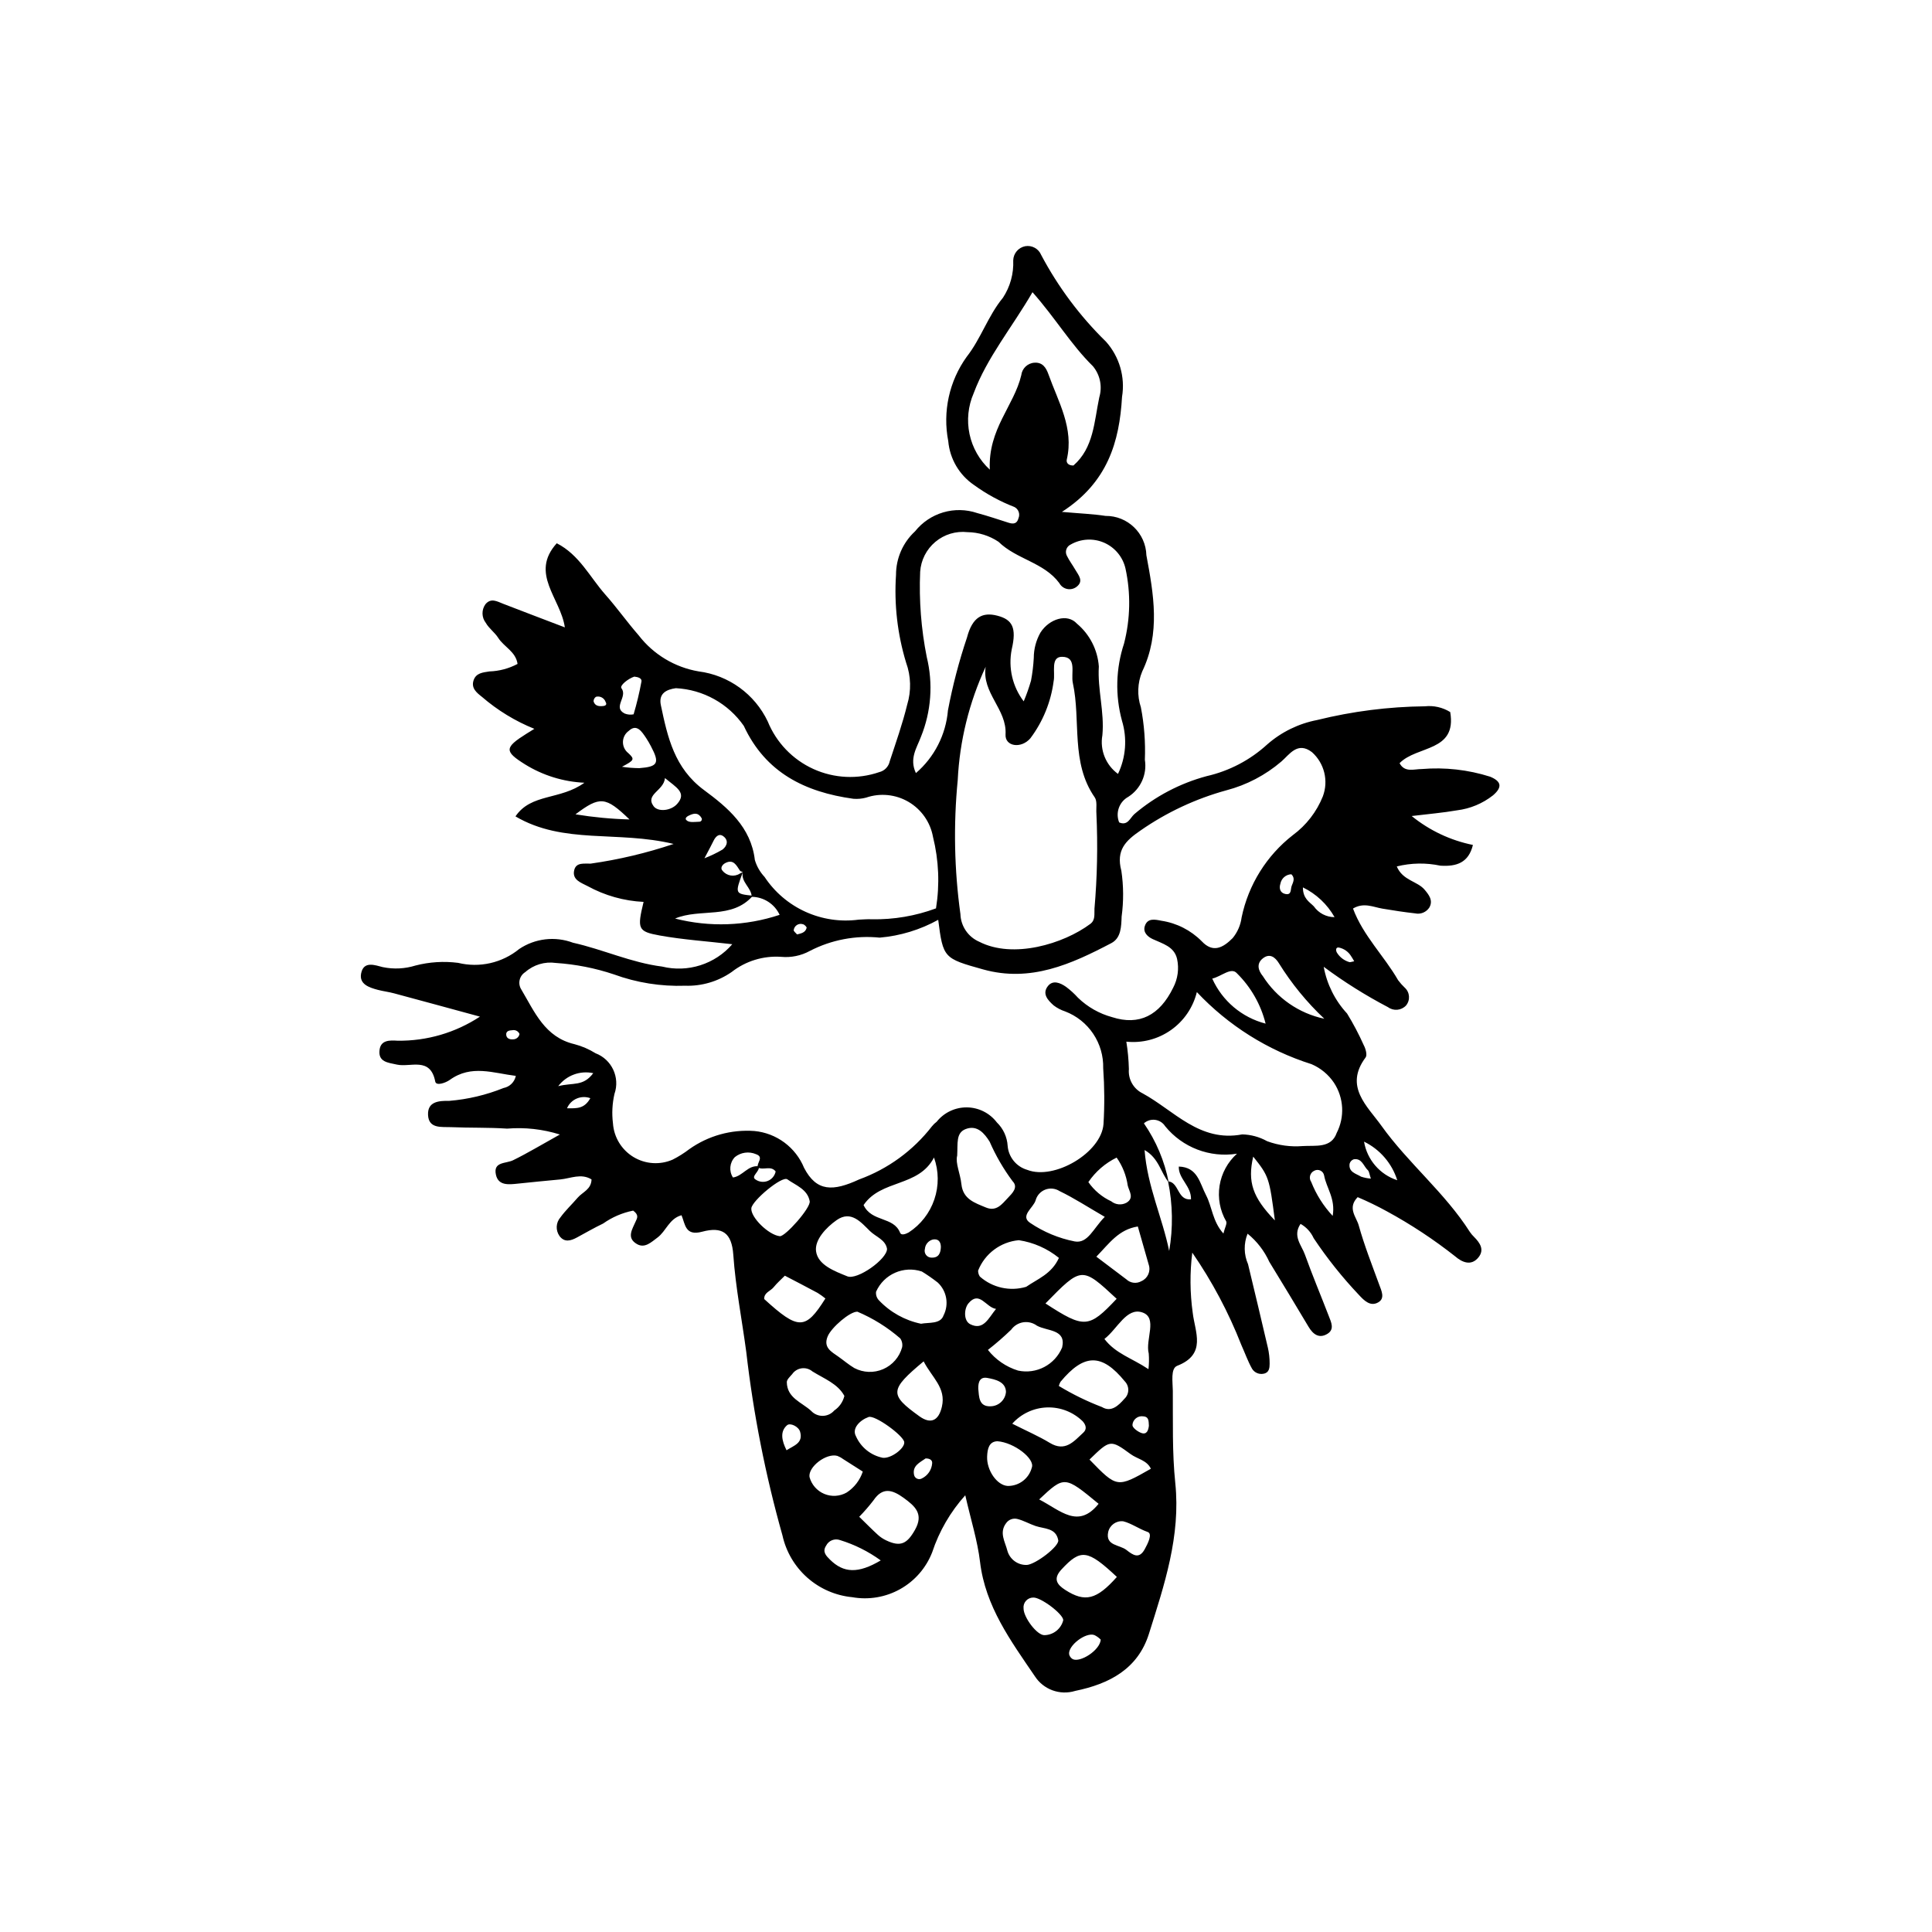 <?xml version="1.0" encoding="UTF-8"?>
<!-- Uploaded to: ICON Repo, www.svgrepo.com, Generator: ICON Repo Mixer Tools -->
<svg fill="#000000" width="800px" height="800px" version="1.1" viewBox="144 144 512 512" xmlns="http://www.w3.org/2000/svg">
 <path d="m280.7 429.12c-5.961-0.723-11.777-3.059-17.484 1.051-1.094 0.789-3.629 1.699-3.871 0.453-1.293-6.672-6.562-3.699-10.16-4.496-2.391-0.527-5-0.676-4.598-3.887 0.328-2.633 2.652-2.582 4.789-2.441h0.004c7.746 0.098 15.344-2.125 21.812-6.383-8.363-2.273-15.57-4.246-22.789-6.18-1.406-0.379-2.867-0.547-4.277-0.918-2.316-0.617-5.008-1.496-4.414-4.394 0.684-3.348 3.688-2.133 5.769-1.617v-0.004c2.859 0.59 5.824 0.441 8.617-0.426 3.684-0.953 7.516-1.195 11.293-0.715 5.676 1.391 11.676 0.031 16.203-3.668 4.203-2.824 9.512-3.441 14.254-1.664 7.965 1.777 15.441 5.289 23.621 6.32 3.344 0.816 6.848 0.699 10.129-0.348 3.281-1.043 6.211-2.973 8.465-5.574-6.867-0.797-13.117-1.211-19.242-2.316-5.836-1.055-5.981-1.77-4.266-8.902-5.195-0.25-10.266-1.68-14.828-4.18-1.723-0.91-4.172-1.648-3.551-4.242 0.516-2.172 2.758-1.648 4.398-1.723v-0.004c7.457-1.059 14.801-2.805 21.941-5.207-14.844-3.598-29.168 0.199-41.91-7.305 4.168-6.156 11.844-4.262 18.27-8.918h-0.004c-5.582-0.254-11.008-1.934-15.758-4.883-5.469-3.426-5.457-4.422 0.379-8.09 0.484-0.305 0.977-0.605 2.117-1.312-5.074-2.043-9.773-4.914-13.91-8.492-1.363-1.07-2.871-2.273-2.207-4.328 0.645-1.988 2.441-2.117 4.231-2.394h0.004c2.594-0.086 5.137-0.766 7.43-1.988-0.469-3.285-3.606-4.504-5.133-6.918-0.914-1.441-2.465-2.496-3.285-3.973h-0.004c-1.113-1.434-1.156-3.43-0.102-4.914 1.48-1.785 3.109-0.754 4.731-0.125 5.113 1.98 10.238 3.922 16.324 6.246-1.105-7.727-9.379-14.281-2.144-22.293 5.988 3.043 8.789 8.992 12.891 13.621 3.086 3.484 5.785 7.312 8.852 10.816h-0.004c3.906 5.047 9.562 8.445 15.855 9.52 7.965 1.016 14.867 6.012 18.32 13.266 2.273 5.59 6.602 10.098 12.098 12.598 5.496 2.496 11.738 2.793 17.445 0.832 1.414-0.34 2.504-1.473 2.793-2.898 1.629-4.965 3.383-9.906 4.617-14.973 1.117-3.656 1.016-7.582-0.293-11.176-2.289-7.531-3.191-15.414-2.664-23.266 0-4.363 1.824-8.527 5.027-11.488 1.914-2.406 4.523-4.164 7.473-5.035 2.953-0.871 6.098-0.809 9.012 0.176 2.805 0.754 5.562 1.688 8.332 2.57 1.27 0.406 2.227 0.277 2.606-1.199 0.484-1.121 0.008-2.426-1.082-2.977-3.805-1.469-7.402-3.43-10.703-5.828-3.902-2.656-6.406-6.922-6.824-11.625-1.523-7.812 0.25-15.906 4.898-22.367 3.766-4.793 5.633-10.82 9.574-15.609h0.004c1.941-2.941 2.898-6.422 2.742-9.945 0.055-1.828 1.363-3.379 3.16-3.734 1.785-0.324 3.555 0.645 4.25 2.32 4.504 8.508 10.301 16.258 17.184 22.984 3.551 3.984 5.113 9.359 4.242 14.625-0.688 11.906-3.809 22.672-15.934 30.477 4.965 0.441 8.293 0.559 11.559 1.066 5.852-0.059 10.668 4.582 10.828 10.43 1.934 10.328 3.766 20.664-1.117 30.824-1.25 3.016-1.371 6.375-0.34 9.473 0.887 4.578 1.238 9.242 1.055 13.898 0.625 3.856-1.102 7.715-4.391 9.82-2.41 1.32-3.449 4.234-2.422 6.781 2.277 0.988 2.883-1.188 4.027-2.199 5.562-4.731 12.109-8.168 19.164-10.062 5.988-1.363 11.523-4.262 16.055-8.41 3.758-3.293 8.324-5.523 13.227-6.465 9.348-2.312 18.926-3.531 28.551-3.633 2.344-0.254 4.707 0.285 6.711 1.527 1.812 10.613-8.824 8.812-13.422 13.543 1.352 2.574 3.871 1.539 5.887 1.555 6.113-0.516 12.266 0.176 18.109 2.027 3.012 1.242 3.281 2.781 0.77 4.941-2.754 2.168-6.051 3.543-9.531 3.973-3.719 0.648-7.492 0.961-12.027 1.512 4.715 3.828 10.281 6.457 16.23 7.664-1.145 4.707-4.324 5.773-8.613 5.492l0.004 0.004c-3.82-0.812-7.777-0.746-11.57 0.199 1.578 3.766 5.453 3.871 7.383 6.176 1.105 1.32 2.301 2.805 1.266 4.676h0.004c-0.809 1.277-2.332 1.91-3.805 1.582-2.891-0.32-5.769-0.77-8.641-1.25-2.484-0.418-4.934-1.727-7.809-0.031 2.676 7.199 8.246 12.539 11.961 19.004v-0.004c0.527 0.703 1.105 1.359 1.742 1.961 1.375 1.23 1.527 3.328 0.344 4.746-1.25 1.324-3.289 1.512-4.762 0.438-5.953-3.117-11.652-6.695-17.047-10.703 0.844 4.633 2.992 8.926 6.191 12.383 1.648 2.688 3.121 5.481 4.406 8.359 0.512 0.941 0.984 2.637 0.512 3.269-5.773 7.719 0.473 12.926 4.172 18.102 7.102 9.938 16.836 17.758 23.453 28.156v-0.004c0.328 0.484 0.707 0.934 1.129 1.336 1.539 1.551 2.773 3.344 1.18 5.363-1.965 2.488-4.461 1.285-6.176-0.207-5.695-4.492-11.762-8.496-18.137-11.961-2.512-1.379-5.094-2.633-7.731-3.754-2.809 2.883-0.336 5.273 0.273 7.465 1.48 5.316 3.519 10.477 5.414 15.668 0.609 1.676 1.621 3.648-0.199 4.727-2.078 1.23-3.727-0.387-5.184-1.977l-0.004-0.004c-4.406-4.652-8.406-9.672-11.961-15.004-0.727-1.602-1.941-2.93-3.477-3.789-2.18 3.211 0.258 5.625 1.16 8.141 1.965 5.481 4.231 10.855 6.324 16.289 0.617 1.602 1.598 3.516-0.367 4.711-2.18 1.328-3.793 0.152-4.992-1.863-3.43-5.758-6.894-11.492-10.395-17.207v0.004c-1.316-2.906-3.289-5.465-5.766-7.477-1.055 2.602-1.008 5.516 0.121 8.082 1.758 7.356 3.539 14.703 5.242 22.07h0.004c0.324 1.41 0.484 2.859 0.477 4.309-0.008 1.094-0.105 2.391-1.621 2.652-1.184 0.238-2.394-0.285-3.031-1.312-1.129-2.008-1.898-4.215-2.852-6.324-3.379-8.625-7.738-16.828-12.996-24.457-0.66 5.293-0.621 10.648 0.117 15.93 0.582 5.074 3.773 10.996-4.106 14.059-1.816 0.703-1.184 4.332-1.168 6.609 0.059 8.156-0.188 16.363 0.652 24.449 1.465 14.078-2.906 27.008-6.984 39.977-2.926 9.301-10.473 13.273-19.574 15.133v0.004c-4.035 1.227-8.391-0.375-10.672-3.922-6.356-9.348-13.102-18.461-14.512-30.289-0.668-5.617-2.422-11.102-3.91-17.645-3.938 4.379-6.926 9.527-8.773 15.121-1.609 4.129-4.602 7.57-8.469 9.738-3.863 2.168-8.363 2.926-12.723 2.148-4.418-0.426-8.586-2.242-11.906-5.184-3.324-2.945-5.625-6.863-6.582-11.199-4.492-15.926-7.699-32.188-9.59-48.629-1.141-8.566-2.824-17.031-3.43-25.703-0.41-5.852-2.906-7.57-8.266-6.137-4.5 1.203-4.457-1.949-5.457-4.367-3.281 0.883-4.07 4.215-6.387 5.926-1.641 1.215-3.34 2.914-5.422 1.715-2.879-1.66-1.215-3.953-0.309-6.074 0.309-0.727 0.949-1.594-0.703-2.797v0.004c-2.859 0.57-5.57 1.734-7.953 3.422-2.359 1.129-4.633 2.449-6.938 3.695-1.648 0.891-3.32 1.387-4.644-0.41h0.004c-1.051-1.496-0.953-3.512 0.242-4.894 1.359-1.879 3.086-3.484 4.602-5.254 1.27-1.48 3.586-2.152 3.66-4.828-2.746-1.695-5.531-0.262-8.277 0.004-3.773 0.359-7.543 0.715-11.312 1.117-2.387 0.254-5.121 0.566-5.754-2.379-0.754-3.5 2.629-2.883 4.559-3.828 3.828-1.875 7.492-4.094 12.391-6.816h-0.004c-4.516-1.418-9.266-1.949-13.984-1.559-4.941-0.336-9.914-0.172-14.867-0.391-2.477-0.109-5.894 0.48-6.078-3.203-0.18-3.582 2.828-3.809 5.613-3.762 4.941-0.406 9.789-1.555 14.387-3.406 1.637-0.312 2.922-1.578 3.262-3.207zm60.164-54.012c-2.125 5.758-2.125 5.758 2.66 6.269-5.578 6.387-13.93 3.234-20.621 6.047 9.141 2.336 18.758 1.992 27.707-0.984-1.34-2.883-4.223-4.742-7.402-4.773-0.039-2.453-2.934-3.879-2.356-6.555-0.258-0.125-0.617-0.18-0.758-0.383-0.941-1.398-1.711-3.148-3.902-2-0.781 0.41-1.402 1.348-0.711 2.023 1.117 1.398 3.117 1.719 4.617 0.738 0.246-0.145 0.504-0.27 0.766-0.383zm4.231 77.984c0.328 1.375-2.231 2.656-0.875 3.484 0.949 0.668 2.168 0.812 3.246 0.383 1.074-0.43 1.863-1.375 2.09-2.512-1.328-1.688-3.297-0.184-4.742-1.082-0.355-1.148 1.762-2.727-0.461-3.492v-0.004c-1.871-0.801-4.027-0.504-5.609 0.777-1.398 1.465-1.605 3.699-0.504 5.398 2.586-0.34 3.988-3.359 6.852-2.953zm108.45 3.977c2.953 0.207 2.422 5.129 6.082 4.766 0.109-3.543-3.352-5.426-3.234-8.684 5.016 0.141 5.543 4.383 7.223 7.586 1.613 3.082 1.695 6.926 4.598 10.16 0.398-1.609 1-2.59 0.742-3.219v0.004c-1.656-2.867-2.273-6.211-1.754-9.477 0.52-3.266 2.148-6.254 4.609-8.465-7.191 1.141-14.441-1.633-19.035-7.281-0.59-0.922-1.555-1.535-2.637-1.684-1.086-0.145-2.176 0.191-2.992 0.918 3.246 4.703 5.484 10.023 6.57 15.633-2.133-2.574-2.586-6.394-6.394-8.551 0.734 9.641 4.723 17.918 6.523 26.75h-0.004c1.059-6.117 0.957-12.379-0.297-18.457zm-60.91-69.309c-4.777 2.644-10.059 4.254-15.504 4.723-6.375-0.648-12.805 0.574-18.5 3.516-2.332 1.277-4.992 1.824-7.641 1.57-4.715-0.32-9.383 1.117-13.105 4.031-3.609 2.504-7.93 3.777-12.316 3.629-6.426 0.223-12.832-0.797-18.871-3.004-4.977-1.668-10.145-2.684-15.383-3.031-2.93-0.422-5.898 0.465-8.117 2.426-0.754 0.469-1.285 1.215-1.484 2.078-0.199 0.863-0.043 1.77 0.43 2.516 3.535 5.949 6.242 12.66 14.09 14.5 1.973 0.52 3.859 1.332 5.59 2.41 4.309 1.641 6.531 6.406 5.019 10.762-0.59 2.559-0.727 5.199-0.402 7.809 0.246 3.672 2.266 6.996 5.41 8.91 3.144 1.914 7.027 2.18 10.402 0.711 1.559-0.789 3.043-1.723 4.43-2.785 5.016-3.555 11.117-5.25 17.25-4.801 2.875 0.273 5.621 1.328 7.938 3.047 2.32 1.723 4.125 4.043 5.219 6.715 3.316 6.391 7.711 6.262 14.609 3.062h0.004c7.621-2.777 14.305-7.652 19.27-14.066 0.367-0.457 0.789-0.867 1.258-1.215 1.945-2.438 4.902-3.84 8.02-3.805 3.113 0.035 6.039 1.504 7.93 3.984 1.695 1.641 2.715 3.859 2.859 6.215 0.242 2.992 2.312 5.523 5.199 6.359 7.137 2.793 19.602-4.531 20.199-12.109 0.301-4.941 0.273-9.895-0.078-14.832 0.082-3.242-0.84-6.426-2.644-9.121-1.801-2.695-4.394-4.762-7.422-5.922-1.102-0.359-2.137-0.898-3.062-1.602-1.52-1.355-3.16-3.094-1.5-5.152 1.32-1.641 3.258-0.824 4.734 0.199v-0.004c1.172 0.871 2.25 1.855 3.227 2.938 2.531 2.445 5.641 4.211 9.039 5.133 7.164 2.309 12.582-0.441 16.172-7.805 1.23-2.344 1.598-5.043 1.035-7.629-0.758-3.309-3.859-4.035-6.488-5.266-1.336-0.625-2.574-1.781-2.07-3.406 0.699-2.269 2.758-1.766 4.391-1.445 4.062 0.609 7.816 2.519 10.703 5.441 2.973 3.168 5.625 1.746 8.207-0.852v-0.004c1.285-1.57 2.106-3.469 2.363-5.481 1.801-8.645 6.609-16.371 13.578-21.797 3.555-2.617 6.309-6.176 7.949-10.27 1.547-4.129 0.398-8.785-2.891-11.715-3.848-2.945-6.008 0.707-8.121 2.496-4.211 3.602-9.18 6.207-14.539 7.613-8.164 2.238-15.883 5.856-22.828 10.695-3.852 2.656-6.473 5.129-5.027 10.617l0.004-0.004c0.598 4.031 0.621 8.129 0.074 12.164-0.094 2.621-0.129 5.668-2.727 7.031-10.625 5.574-21.434 10.477-33.992 6.961-10.402-2.906-10.598-2.988-11.887-13.141zm12.574-67.047c-4.379 9.434-6.894 19.629-7.402 30.023-1.156 11.824-0.914 23.746 0.715 35.516 0.105 3.195 2.043 6.043 4.977 7.316 8.992 4.621 22.348 0.578 29.449-4.727 1.375-1.027 1.02-2.582 1.098-3.988h-0.004c0.734-8.406 0.906-16.848 0.516-25.277-0.109-1.441 0.27-3.238-0.445-4.266-6.438-9.277-3.621-20.27-5.801-30.316-0.566-2.609 1.18-6.906-2.84-6.934-3.156-0.023-1.766 4.16-2.246 6.453-0.715 5.496-2.84 10.715-6.168 15.145-2.469 2.856-6.762 2.156-6.578-1.02 0.395-6.688-6.348-10.977-5.269-17.926zm-33.66 67.004c1.164-0.039 2.336-0.164 3.492-0.098h0.004c5.797 0.105 11.566-0.875 17.004-2.891 1.016-6.305 0.742-12.754-0.797-18.953-0.707-3.887-3.074-7.269-6.481-9.27-3.41-1.996-7.519-2.41-11.254-1.125-1.098 0.293-2.234 0.398-3.367 0.305-12.762-1.77-23.246-6.875-29.031-19.312h0.004c-4.137-5.938-10.785-9.629-18.012-9.996-2.492 0.344-4.633 1.371-3.977 4.496 1.785 8.504 3.586 16.695 11.441 22.504 6.188 4.574 12.453 9.766 13.469 18.531 0.496 1.672 1.375 3.207 2.57 4.481 2.676 4.035 6.434 7.238 10.844 9.242 4.406 2 9.289 2.727 14.09 2.086zm43.746-57.855c0.754-1.789 1.402-3.621 1.938-5.488 0.375-1.992 0.621-4.008 0.73-6.035 0.004-2.344 0.613-4.644 1.762-6.688 2.352-3.691 7.156-5.156 9.664-2.383 3.394 2.84 5.496 6.938 5.816 11.355-0.375 6.137 1.523 12.055 0.938 18.227v-0.004c-0.695 3.926 0.914 7.906 4.141 10.246 2.098-4.394 2.473-9.414 1.059-14.07-1.836-6.731-1.648-13.855 0.543-20.48 1.676-6.504 1.809-13.309 0.383-19.871-0.695-3.055-2.801-5.598-5.672-6.852-2.875-1.25-6.168-1.062-8.883 0.504-0.527 0.25-0.93 0.707-1.117 1.262-0.188 0.555-0.141 1.164 0.129 1.684 0.633 1.297 1.523 2.469 2.25 3.727 0.84 1.449 2.305 3.008 0.316 4.523l0.004-0.004c-0.711 0.547-1.629 0.754-2.508 0.566-0.879-0.191-1.633-0.758-2.055-1.551-4.086-5.516-11.348-6.277-16.113-10.953-2.434-1.629-5.285-2.516-8.211-2.551-3.074-0.344-6.152 0.586-8.523 2.57s-3.828 4.852-4.031 7.938c-0.324 7.562 0.262 15.141 1.742 22.562 1.73 7.051 1.191 14.473-1.547 21.195-1.055 2.863-3.148 5.727-1.32 9.59h-0.004c4.902-4.215 7.949-10.188 8.492-16.629 1.238-6.539 2.922-12.984 5.043-19.289 1.441-5.5 4.152-6.816 8.074-5.793 3.957 1.031 5.129 3.18 3.781 8.934l0.004-0.004c-0.965 4.832 0.191 9.844 3.176 13.762zm27.195 90.191c0.391 2.406 0.617 4.836 0.676 7.273-0.234 2.684 1.207 5.234 3.629 6.418 8.371 4.566 15.094 13.02 26.379 10.887v-0.004c2.324 0.047 4.602 0.668 6.633 1.805 3 1.105 6.207 1.547 9.395 1.289 3.379-0.219 7.574 0.664 9.035-3.477l-0.004 0.004c2.18-4.238 1.902-9.32-0.715-13.301-1.465-2.184-3.531-3.894-5.949-4.93-11.598-3.668-22.059-10.246-30.391-19.105-1 4.078-3.441 7.66-6.879 10.074-3.438 2.418-7.633 3.504-11.809 3.066zm-36.18-151.59c-0.496-10.801 6.414-16.879 8.344-25.047h-0.004c0.219-1.805 1.699-3.195 3.512-3.297 2.109-0.129 3.051 1.289 3.676 3.043 2.602 7.32 6.82 14.281 4.875 22.605-0.191 0.82 0.34 1.617 1.758 1.598 5.379-4.684 5.488-11.613 6.844-18.039h-0.004c0.867-2.863 0.238-5.977-1.676-8.277-5.789-5.68-9.918-12.727-16.012-19.613-5.496 9.453-12.051 17.297-15.598 26.793l0.004-0.004c-1.48 3.398-1.859 7.176-1.094 10.805 0.766 3.625 2.644 6.926 5.375 9.434zm-35.086 223.15c-1.973-0.082-6.902 4.199-7.871 6.516-1.25 2.988 0.977 4.09 2.852 5.414 1.406 0.992 2.723 2.129 4.199 3.004 2.375 1.25 5.191 1.355 7.652 0.285 2.465-1.07 4.309-3.199 5.016-5.789 0.16-0.82-0.02-1.672-0.5-2.356-3.387-2.941-7.215-5.328-11.348-7.074zm26.434-41.332c-0.508 1.957 0.824 4.695 1.129 7.559 0.422 3.977 3.555 4.93 6.477 6.152 2.797 1.172 4.262-0.871 5.844-2.543 1.195-1.262 2.82-2.809 1.227-4.434l0.004 0.004c-2.414-3.242-4.449-6.75-6.066-10.453-1.375-2.211-3.293-4.5-6.312-3.371-2.688 1.004-2.106 3.797-2.297 7.086zm-9.582 44.527c2.106-0.406 5.18 0.141 5.977-2.219h0.004c1.473-2.91 0.855-6.445-1.523-8.684-1.352-1.059-2.766-2.043-4.231-2.941-4.824-1.617-10.086 0.711-12.137 5.367-0.094 0.82 0.176 1.641 0.742 2.242 2.996 3.172 6.894 5.348 11.168 6.234zm36.543-17.453h0.004c-3.062-2.484-6.731-4.106-10.629-4.691-4.828 0.438-9 3.555-10.785 8.059-0.008 0.562 0.152 1.113 0.465 1.578 3.348 2.965 7.988 3.996 12.273 2.719 3.023-2.094 6.769-3.41 8.676-7.664zm-45.547-2.41c-0.41-2.414-2.941-3.16-4.516-4.695-2.383-2.332-5.019-5.586-8.832-2.91-2.789 1.957-5.867 5.223-5.461 8.25 0.484 3.641 4.883 5.273 8.297 6.652 2.613 1.059 10.547-4.551 10.516-7.293zm-6.219-11.594c2.168 4.586 7.953 2.969 9.684 7.34 0.309 0.781 1.469 0.355 2.262-0.074v0.004c3.195-2.07 5.598-5.16 6.816-8.77 1.223-3.606 1.188-7.519-0.094-11.102-4.109 7.91-14.004 5.746-18.664 12.605zm63.918 3.125c-4.519-2.613-8.117-4.969-11.961-6.82l0.004 0.004c-1.133-0.734-2.555-0.883-3.816-0.395s-2.211 1.555-2.555 2.863c-0.617 1.977-4.191 4.106-1.453 5.945h0.004c3.566 2.414 7.586 4.086 11.812 4.918 3.488 0.633 4.91-3.434 7.969-6.512zm-30.965 35.258 0.004 0.004c2.047 2.594 4.832 4.504 7.988 5.481 4.867 1.043 9.781-1.539 11.684-6.141 1.121-4.879-3.949-4.254-6.684-5.762-1.039-0.773-2.348-1.094-3.629-0.898-1.277 0.199-2.426 0.902-3.188 1.953-1.961 1.895-4.023 3.688-6.172 5.367zm-34.105 44.227c2.074 2.019 3.484 3.461 4.977 4.816 0.648 0.582 1.375 1.062 2.16 1.434 3.801 1.809 5.547 0.93 7.641-2.781 2.387-4.227 0.02-6.285-3-8.477-2.965-2.152-5.559-2.969-8.012 0.676-1.168 1.516-2.426 2.965-3.762 4.336zm52.898-34.676v0.004c3.633 2.203 7.457 4.074 11.43 5.59 2.449 1.488 4.375-0.395 5.938-2.168 0.645-0.594 1.02-1.426 1.039-2.301 0.02-0.879-0.316-1.723-0.93-2.352-6.074-7.434-10.777-7.41-17.039 0.145-0.188 0.344-0.336 0.707-0.438 1.086zm-73.938-39.68c1.414 0.145 8.238-7.519 7.918-9.273-0.578-3.184-3.707-4.211-5.93-5.801-1.391-0.992-9.332 5.648-9.535 7.664-0.242 2.375 4.574 7.102 7.547 7.41zm70.398 17.82c10.309 6.699 11.48 6.609 18.867-1.23-9.25-8.602-9.25-8.602-18.867 1.23zm-8.801 31.867c3.879 1.961 7.035 3.316 9.945 5.082 4.121 2.5 6.391-0.418 8.887-2.711 0.996-0.914 0.723-1.996-0.148-2.988-2.519-2.473-5.941-3.809-9.473-3.691-3.531 0.117-6.859 1.676-9.211 4.309zm3.875 37.434c2.332-0.164 8.609-4.949 8.312-6.559-0.605-3.297-3.68-2.973-6-3.758-1.613-0.547-3.129-1.426-4.766-1.852-1.141-0.312-2.352 0.117-3.035 1.078-1.93 2.535-0.258 4.981 0.32 7.316 0.645 2.301 2.781 3.863 5.168 3.773zm18.41-81.695c3.301 2.496 5.609 4.254 7.934 5.992v-0.004c1.082 1.043 2.723 1.242 4.023 0.492 1.672-0.738 2.504-2.621 1.926-4.352-0.969-3.34-1.91-6.688-2.891-10.129-5.113 0.812-7.519 4.445-10.992 8zm-45.766 27.742c-9.082 7.586-9.102 8.805-1.129 14.555 3.008 2.168 5.113 1.188 5.969-2.551 1.156-5.023-2.66-7.731-4.84-12.004zm-36.781-22.703c-1.016 1.027-2.094 1.965-2.977 3.062-0.836 1.039-2.562 1.391-2.496 3.129 9.059 8.262 10.934 8.254 16.215-0.148h0.004c-0.656-0.539-1.348-1.031-2.066-1.48-2.789-1.508-5.609-2.953-8.68-4.562zm15.777 31.867c-1.746-3.246-5.363-4.559-8.492-6.508l0.004-0.004c-0.793-0.656-1.82-0.949-2.84-0.809s-1.93 0.703-2.516 1.551c-0.555 0.652-1.422 1.418-1.414 2.117 0.062 4.207 3.922 5.316 6.41 7.578h0.004c0.789 0.875 1.922 1.367 3.102 1.355 1.18-0.016 2.297-0.535 3.066-1.43 1.344-0.906 2.297-2.277 2.676-3.852zm72.211 47.965c-7.793-7.305-9.57-7.477-14.656-2.008-2.332 2.508-1.238 4.027 0.977 5.453 5.25 3.379 8.328 2.582 13.68-3.445zm8.371-55.062c0.156-1.371 0.18-2.754 0.074-4.133-0.961-3.719 2.465-9.484-1.688-10.898-4.191-1.43-6.594 4.359-10.059 7.027 3.008 3.93 7.234 5.039 11.672 8.004zm0.641 26.391c-1.066-2.277-3.617-2.59-5.352-3.863-5.394-3.961-5.504-3.812-10.918 1.43 7.312 7.531 7.312 7.531 16.27 2.434zm-76.348 0.754c-1.84-1.172-3.523-2.254-5.215-3.32v0.004c-0.465-0.352-0.977-0.633-1.52-0.844-2.914-0.812-7.766 2.883-7.387 5.59 0.539 2.019 1.98 3.672 3.906 4.481 1.926 0.805 4.117 0.676 5.934-0.355 2.019-1.309 3.527-3.266 4.281-5.551zm122.31-120.01v0.004c-4.641-4.367-8.691-9.32-12.051-14.734-0.992-1.605-2.449-2.719-4.285-1.227-1.758 1.43-1.105 3.258 0.027 4.648h0.004c3.688 5.812 9.566 9.895 16.305 11.312zm-86.641 111.97c-2.215 0.07-2.644 2-2.719 4.078-0.129 3.617 2.59 7.613 5.469 7.769h0.004c2.977 0.031 5.598-1.957 6.363-4.836 0.934-2.34-4.66-6.695-9.117-7.012zm-24.688 0.203c-0.254-1.738-7.773-7.227-9.449-6.625-2.305 0.828-4.508 3.035-3.336 5.106v0.004c1.301 2.938 3.945 5.062 7.098 5.695 2.234 0.258 5.922-2.566 5.688-4.176zm35.758 15.215c5.676 2.93 10.312 7.918 15.754 1.16-9.035-7.449-9.035-7.449-15.754-1.16zm45.871-138.03v0.004c2.652 5.922 7.856 10.312 14.141 11.934-1.258-5.055-3.887-9.668-7.594-13.328-1.516-1.75-4.082 0.812-6.547 1.395zm-32.832 53.934c1.531 2.203 3.625 3.961 6.059 5.09 1.152 0.934 2.754 1.082 4.055 0.371 2.094-1.273 0.715-2.965 0.32-4.547-0.379-2.668-1.387-5.207-2.941-7.406-3.019 1.473-5.602 3.711-7.492 6.492zm-55.023 100.26c-3.277-2.379-6.922-4.199-10.793-5.391-1.434-0.508-3.019 0.133-3.691 1.496-1.051 1.617 0.012 2.672 1.035 3.688 3.629 3.582 7.461 3.75 13.449 0.207zm104.45-90.109c-1.457-11.301-1.598-11.711-5.738-16.906-1.551 6.715-0.16 10.812 5.738 16.906zm-40.18 79.742c-1.855-0.215-3.574 1.008-3.988 2.828-0.789 3.695 3.016 3.34 4.84 4.773 1.742 1.371 3.359 2.488 4.836-0.199 0.816-1.488 2.148-4.094 0.789-4.57-2.316-0.812-4.348-2.312-6.477-2.832zm-132.84-199.96c1.512 0.23 3.039 0.352 4.57 0.367 4.965-0.371 5.465-1.344 3.125-5.758h0.004c-0.395-0.762-0.828-1.504-1.297-2.219-1.121-1.66-2.469-3.883-4.586-1.918v0.004c-0.949 0.664-1.527 1.742-1.562 2.898-0.031 1.16 0.484 2.266 1.395 2.988 1.801 1.656 1.613 1.918-1.648 3.637zm116.94 226.16c0-1.602-5.941-6.098-7.953-5.992-0.738 0-1.441 0.316-1.93 0.867-0.492 0.551-0.723 1.285-0.637 2.016-0.023 2.344 3.629 7.254 5.602 7.078 2.344-0.07 4.356-1.691 4.918-3.969zm-114.95-212.2c-6.348-6.106-7.812-6.234-14.312-1.355 4.734 0.777 9.516 1.23 14.312 1.355zm1.27-37.848c-1.625 0.531-3.941 2.359-3.398 3.078 1.73 2.297-2.434 5.051 0.859 6.703 0.75 0.297 1.566 0.371 2.359 0.207 0.848-2.859 1.543-5.762 2.082-8.699 0.152-0.887-0.957-1.195-1.902-1.289zm91.16 188.73c0.215 1.988 0.07 4.801 3.309 4.637h-0.004c2.125-0.051 3.871-1.699 4.035-3.82-0.082-2.668-2.75-3.297-4.957-3.695-1.848-0.332-2.441 0.957-2.383 2.879zm4.711-21.168c-2.695-0.367-4.406-5.012-7.344-1.438-1.121 1.363-1.336 4.578 0.52 5.504 3.516 1.75 4.859-1.691 6.82-4.066zm-87.742-140.68c-0.301 3.391-5.312 4.285-3.023 7.445 1.164 1.602 4.606 1.262 6.25-0.586 2.66-2.984-0.273-4.398-3.227-6.859zm176.95 116.03c0.797-4.559-1.676-7.434-2.262-10.699h-0.004c-0.098-0.578-0.469-1.07-1-1.32-0.531-0.246-1.148-0.219-1.656 0.074-0.523 0.254-0.91 0.727-1.059 1.289-0.148 0.562-0.043 1.164 0.293 1.645 1.312 3.336 3.242 6.391 5.688 9.012zm-61.457 112.3c-0.492-0.504-1.07-0.918-1.711-1.227-2.32-0.797-7.031 2.844-6.672 5.117 0.129 0.543 0.48 1.008 0.965 1.281 1.957 0.949 7.156-2.285 7.418-5.172zm61.953-191.47h0.004c-1.934-3.418-4.859-6.168-8.391-7.887 0.008 2.977 1.723 3.836 2.887 5.012 1.258 1.797 3.309 2.871 5.504 2.875zm16.621 69.719c-1.406-4.473-4.59-8.172-8.805-10.227 0.801 4.781 4.191 8.727 8.805 10.227zm-161.85 71.559c1.918-1.246 4.457-1.875 3.602-4.891-0.402-1.422-2.641-2.453-3.461-1.742-1.914 1.66-1.43 4.059-0.141 6.633zm36.855 2.168c-1.551 1.098-3.617 1.949-3.039 4.449 0.113 0.418 0.414 0.758 0.816 0.926 0.398 0.168 0.852 0.141 1.23-0.07 1.559-0.754 2.598-2.277 2.731-4.004 0.094-0.941-0.773-1.324-1.738-1.301zm4.047-56.066c-0.031-1.371-0.676-2.191-2.094-1.957-1.168 0.281-2.027 1.277-2.137 2.473-0.164 0.566-0.047 1.18 0.316 1.645 0.367 0.461 0.934 0.719 1.523 0.691 1.863 0.035 2.344-1.277 2.391-2.852zm113.95-18.094c-0.414-1.215-0.441-1.891-0.789-2.215-1.168-1.078-1.559-3.246-3.742-2.906l-0.004 0.004c-0.535 0.184-0.949 0.621-1.098 1.168-0.324 2.254 1.691 2.613 3.055 3.441h-0.004c0.836 0.273 1.703 0.445 2.578 0.512zm-206.07-27.941c-3.504-0.758-7.125 0.586-9.289 3.445 4.008-1.016 6.574 0.156 9.289-3.445zm29.465-56.945v-0.004c1.656-0.641 3.262-1.414 4.797-2.312 1.301-1.027 1.617-2.535 0.152-3.562-1.133-0.793-2.023 0.16-2.562 1.289-0.488 1.023-1.043 2.016-2.387 4.586zm117.78 150.4c-0.086-1.078 0.109-2.387-1.473-2.508-0.695-0.113-1.406 0.07-1.957 0.512-0.551 0.438-0.891 1.09-0.93 1.793-0.016 0.715 1.418 1.777 2.394 2.113 1.406 0.484 1.824-0.711 1.965-1.91zm54.41-123.11c-0.453-0.758-0.578-1.023-0.754-1.246-0.723-1.258-1.961-2.137-3.391-2.406-0.703-0.039-0.793 0.66-0.461 1.328v-0.004c0.746 1.234 1.926 2.144 3.312 2.547 0.203 0.09 0.512-0.074 1.293-0.219zm-202.43 36.285c-2.445-0.891-5.16 0.281-6.18 2.672 2.695 0.051 4.617 0.113 6.18-2.672zm185.78-59.34h-0.004c-1.438 0.047-2.652 1.094-2.906 2.512-0.379 1.16-0.113 2.402 1.281 2.707 1.758 0.387 1.363-1.23 1.711-2.133 0.395-1.02 0.98-2.039-0.082-3.086zm-181.72-45.637c-0.352-1.066-1.469-1.68-2.559-1.398-0.414 0.266-0.656 0.734-0.641 1.227 0.375 1.262 1.492 1.344 2.582 1.215 0.75-0.086 0.945-0.504 0.617-1.043zm25.465 30.824c-0.906-1.621-2.016-1.332-3.078-0.898-0.652 0.266-1.742 0.863-0.809 1.52 0.754 0.531 2.094 0.305 3.168 0.27 0.23 0.02 0.453-0.078 0.598-0.254 0.145-0.18 0.188-0.418 0.121-0.637zm25.258 30.758c1.055-0.27 2.215-0.461 2.535-1.742 0.059-0.238-0.574-0.883-0.957-0.957h-0.004c-0.531-0.18-1.121-0.113-1.598 0.188-0.477 0.301-0.793 0.801-0.863 1.359-0.055 0.305 0.543 0.727 0.887 1.152zm-73.551 26.387v-0.004c-0.309-0.738-1.094-1.16-1.883-1.004-0.777 0.043-1.766 0.172-1.637 1.277 0.105 0.918 0.941 1.211 1.785 1.145 0.848 0.02 1.586-0.582 1.734-1.418z"/>
</svg>
